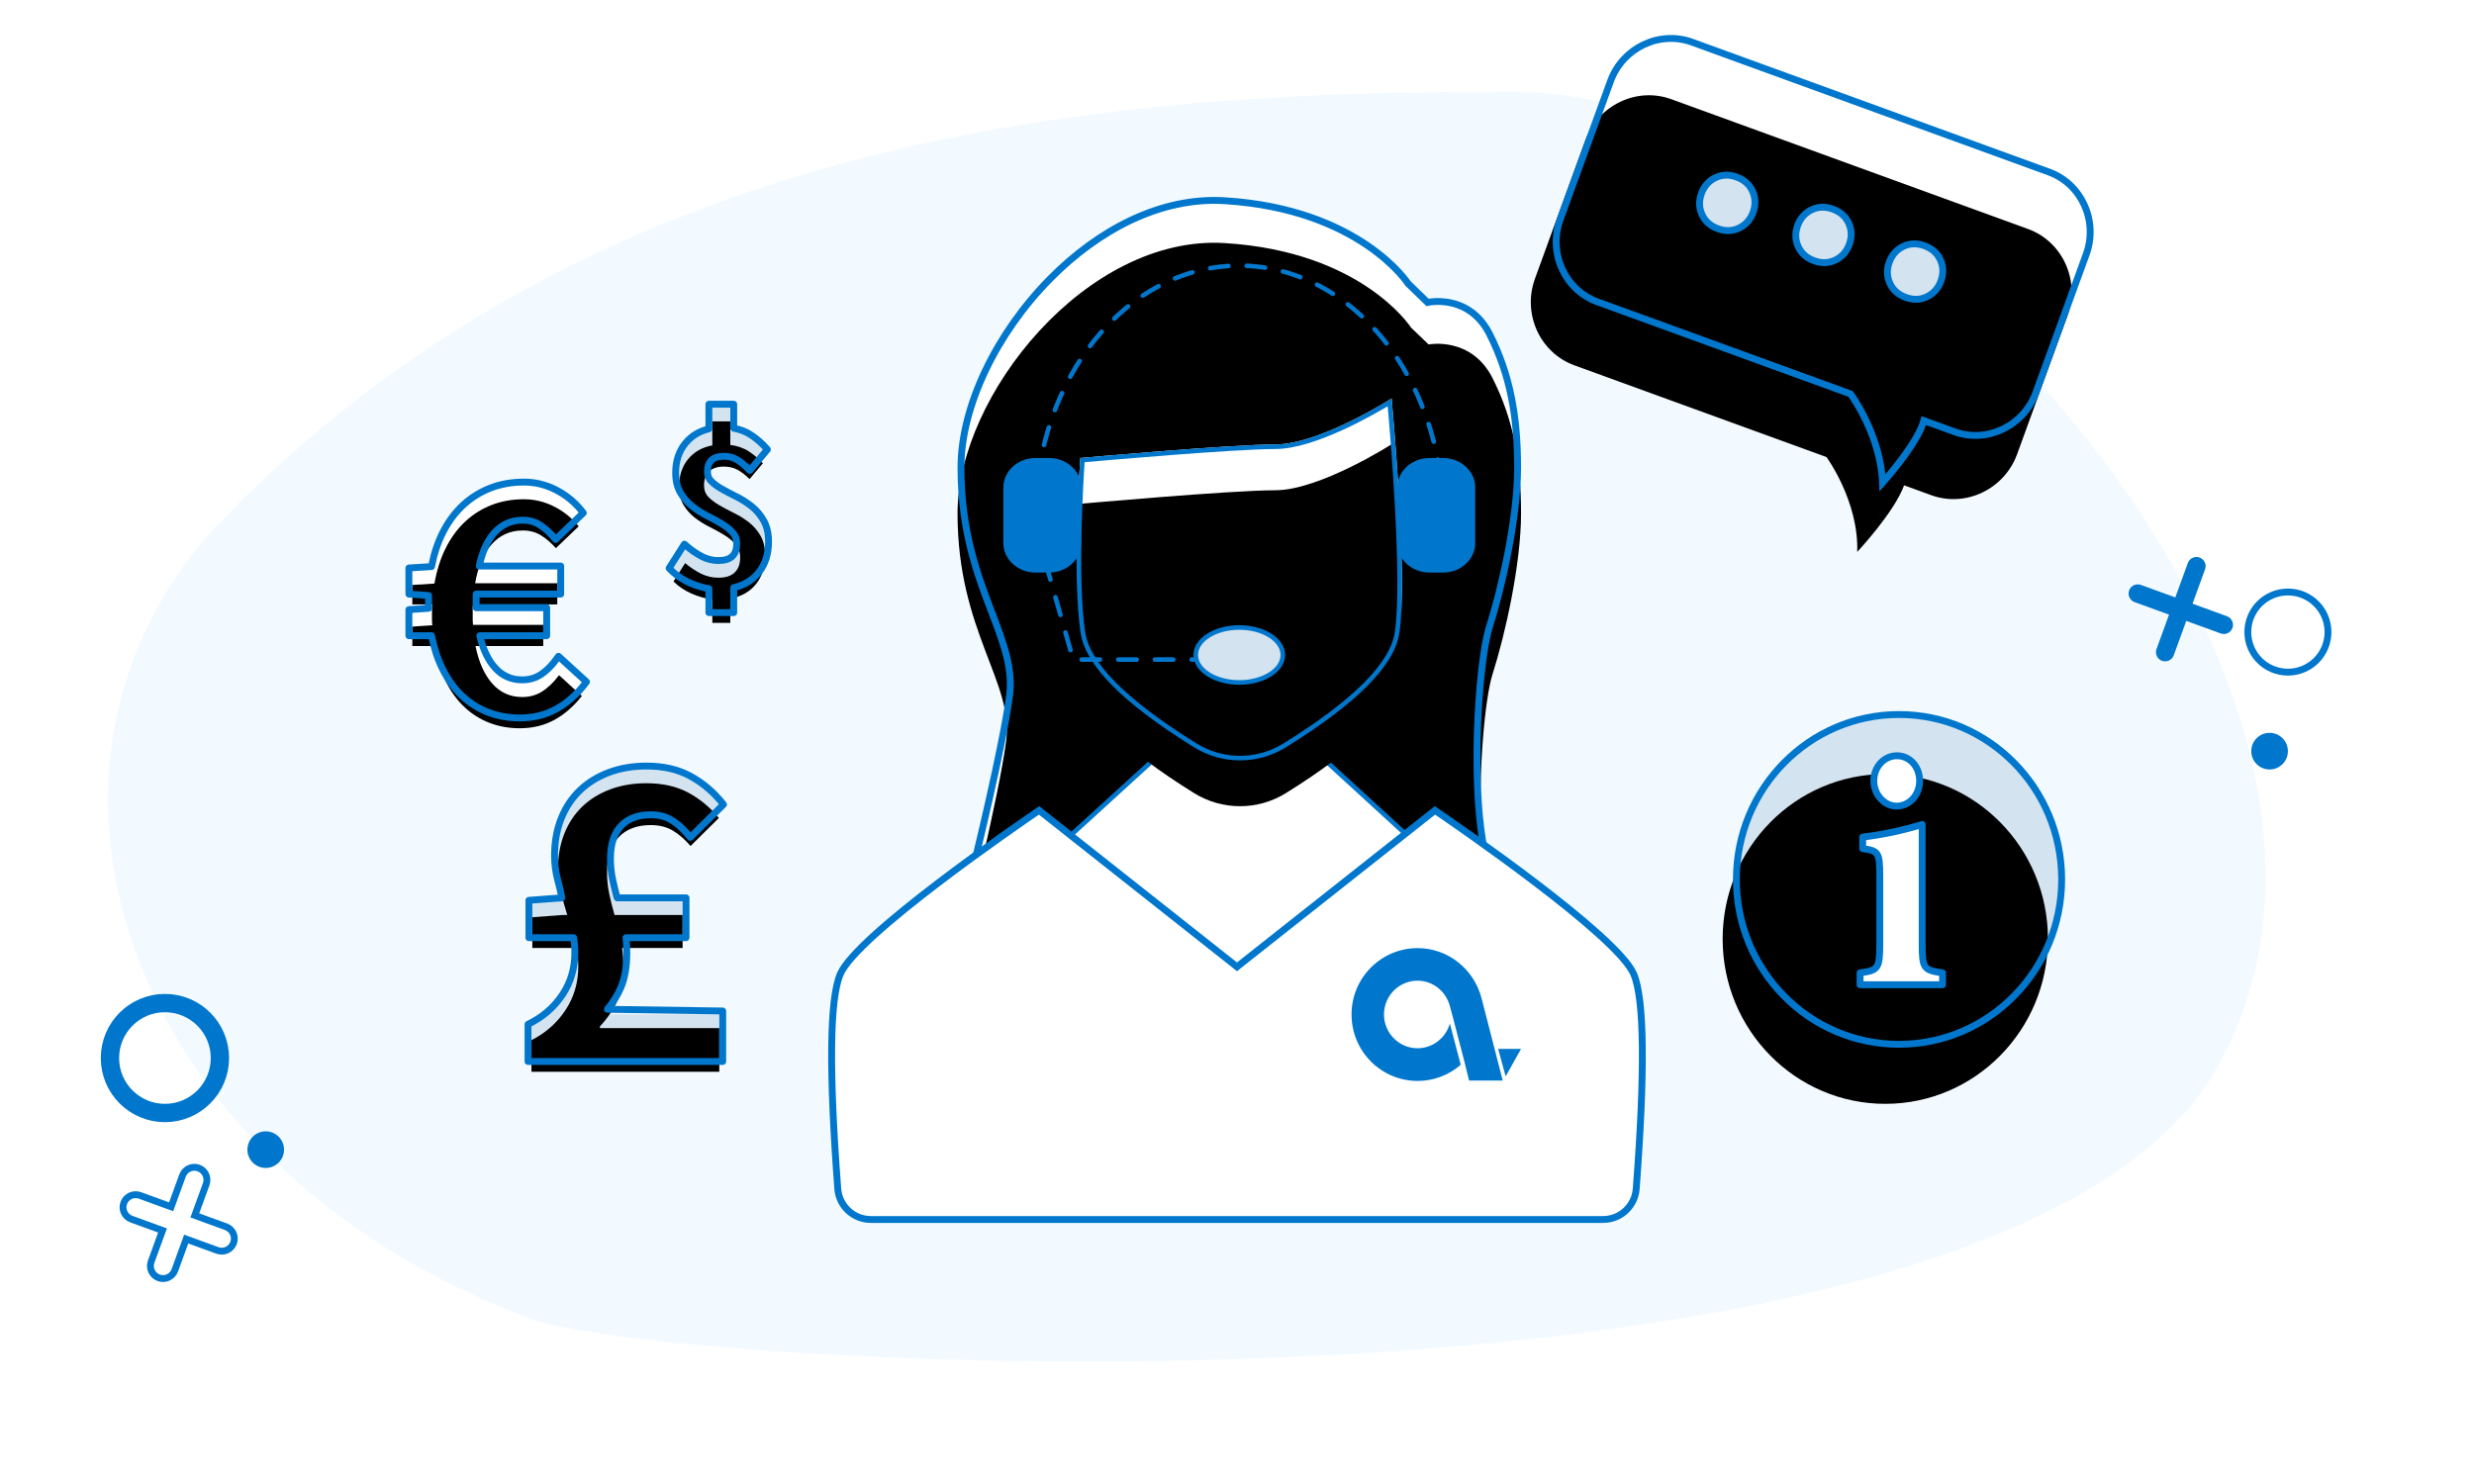 <svg xmlns="http://www.w3.org/2000/svg" xmlns:xlink="http://www.w3.org/1999/xlink" width="540" height="324" viewBox="0 0 540 324"><defs><path id="illu--overview-what-a" d="M30.767,150 C30.767,150 37.837,121.804 39.604,108.894 C41.374,95.983 29,84.915 29,59.095 C29,33.271 57.278,-1.775 87.326,0.07 C117.374,1.915 127.978,18.513 127.978,18.513 L131.82,22.206 C131.82,22.206 141.136,20.361 145.793,29.584 C150.448,38.804 152,48.027 152,59.095 C152,70.16 148.523,85.611 145.793,94.138 C144.112,99.392 142.673,115.179 143.268,129.112 C143.639,137.792 144.8,145.753 147.184,150 L30.767,150 Z"/><filter id="illu--overview-what-b" width="108.1%" height="106.7%" x="-4.1%" y="-3.3%" filterUnits="objectBoundingBox"><feOffset dy="10" in="SourceAlpha" result="shadowOffsetInner1"/><feComposite in="shadowOffsetInner1" in2="SourceAlpha" k2="-1" k3="1" operator="arithmetic" result="shadowInnerInner1"/><feColorMatrix in="shadowInnerInner1" values="0 0 0 0 0.827 0 0 0 0 0.89 0 0 0 0 0.937 0 0 0 1 0"/></filter><path id="illu--overview-what-c" d="M55.801,56.992 C55.801,56.992 53.948,82.547 55.878,95.222 C56.953,102.273 65.207,110.586 80.638,120.161 L80.638,120.161 C86.774,123.968 94.537,123.968 100.672,120.161 C116.103,110.586 124.357,102.273 125.432,95.222 C127.365,82.547 123.744,44 123.744,44 C123.744,44 108.044,54.034 98.383,54.034 C88.722,54.034 55.801,56.992 55.801,56.992 Z"/><filter id="illu--overview-what-d" width="114.1%" height="108.6%" x="-7%" y="-6.1%" filterUnits="objectBoundingBox"><feOffset dy="10" in="SourceAlpha" result="shadowOffsetInner1"/><feComposite in="shadowOffsetInner1" in2="SourceAlpha" k2="-1" k3="1" operator="arithmetic" result="shadowInnerInner1"/><feColorMatrix in="shadowInnerInner1" values="0 0 0 0 0.827 0 0 0 0 0.89 0 0 0 0 0.937 0 0 0 1 0"/></filter><path id="illu--overview-what-e" d="M100,100 C100,103.312 95.747,106 90.499,106 C85.253,106 81,103.312 81,100 C81,96.688 85.253,94 90.499,94 C95.747,94 100,96.688 100,100"/><filter id="illu--overview-what-f" width="157.9%" height="191.7%" x="-28.9%" y="-45.8%" filterUnits="objectBoundingBox"><feOffset dy="10" in="SourceAlpha" result="shadowOffsetInner1"/><feComposite in="shadowOffsetInner1" in2="SourceAlpha" k2="-1" k3="1" operator="arithmetic" result="shadowInnerInner1"/><feColorMatrix in="shadowInnerInner1" result="shadowMatrixInner1" values="0 0 0 0 0.827 0 0 0 0 0.89 0 0 0 0 0.937 0 0 0 1 0"/><feOffset dx="-3" dy="3" in="SourceAlpha" result="shadowOffsetInner2"/><feComposite in="shadowOffsetInner2" in2="SourceAlpha" k2="-1" k3="1" operator="arithmetic" result="shadowInnerInner2"/><feColorMatrix in="shadowInnerInner2" result="shadowMatrixInner2" values="0 0 0 0 1 0 0 0 0 1 0 0 0 0 1 0 0 0 1 0"/><feMerge><feMergeNode in="shadowMatrixInner1"/><feMergeNode in="shadowMatrixInner2"/></feMerge></filter><path id="illu--overview-what-g" d="M14.642,0.129 L97.541,0.129 C105.544,0.129 112.091,6.807 112.091,14.971 L112.091,47.125 C112.091,55.287 105.544,61.966 97.541,61.966 L38.968,61.966 C38.968,61.966 29.023,68.618 25.591,79.129 C25.591,79.129 20.945,68.3 20.945,61.966 L14.642,61.966 C6.639,61.966 0.091,55.287 0.091,47.125 L0.091,14.971 C0.091,6.807 6.639,0.129 14.642,0.129 Z"/><filter id="illu--overview-what-h" width="108.9%" height="112.7%" x="-4.5%" y="-6.3%" filterUnits="objectBoundingBox"><feOffset dy="10" in="SourceAlpha" result="shadowOffsetInner1"/><feComposite in="shadowOffsetInner1" in2="SourceAlpha" k2="-1" k3="1" operator="arithmetic" result="shadowInnerInner1"/><feColorMatrix in="shadowInnerInner1" result="shadowMatrixInner1" values="0 0 0 0 0.827 0 0 0 0 0.89 0 0 0 0 0.937 0 0 0 1 0"/><feOffset dy="4" in="SourceAlpha" result="shadowOffsetInner2"/><feComposite in="shadowOffsetInner2" in2="SourceAlpha" k2="-1" k3="1" operator="arithmetic" result="shadowInnerInner2"/><feColorMatrix in="shadowInnerInner2" result="shadowMatrixInner2" values="0 0 0 0 1 0 0 0 0 1 0 0 0 0 1 0 0 0 1 0"/><feMerge><feMergeNode in="shadowMatrixInner1"/><feMergeNode in="shadowMatrixInner2"/></feMerge></filter><path id="illu--overview-what-i" d="M28.649,31.293 C28.649,29.6 29.209,28.179 30.327,27.025 C31.449,25.869 32.887,25.293 34.648,25.293 C36.407,25.293 37.847,25.869 38.97,27.025 C40.088,28.179 40.649,29.6 40.649,31.293 C40.649,32.984 40.088,34.409 38.97,35.56 C37.847,36.715 36.407,37.293 34.648,37.293 C32.887,37.293 31.449,36.715 30.327,35.56 C29.209,34.409 28.649,32.984 28.649,31.293"/><filter id="illu--overview-what-j" width="195.8%" height="195.8%" x="-47.9%" y="-47.9%" filterUnits="objectBoundingBox"><feOffset dy="10" in="SourceAlpha" result="shadowOffsetInner1"/><feComposite in="shadowOffsetInner1" in2="SourceAlpha" k2="-1" k3="1" operator="arithmetic" result="shadowInnerInner1"/><feColorMatrix in="shadowInnerInner1" result="shadowMatrixInner1" values="0 0 0 0 0.827 0 0 0 0 0.89 0 0 0 0 0.937 0 0 0 1 0"/><feOffset dx="3" dy="3" in="SourceAlpha" result="shadowOffsetInner2"/><feComposite in="shadowOffsetInner2" in2="SourceAlpha" k2="-1" k3="1" operator="arithmetic" result="shadowInnerInner2"/><feColorMatrix in="shadowInnerInner2" result="shadowMatrixInner2" values="0 0 0 0 1 0 0 0 0 1 0 0 0 0 1 0 0 0 1 0"/><feMerge><feMergeNode in="shadowMatrixInner1"/><feMergeNode in="shadowMatrixInner2"/></feMerge></filter><path id="illu--overview-what-k" d="M50.179,30.616 C50.179,28.923 50.739,27.501 51.857,26.348 C52.979,25.192 54.417,24.616 56.178,24.616 C57.937,24.616 59.379,25.192 60.5,26.348 C61.618,27.501 62.179,28.923 62.179,30.616 C62.179,32.307 61.618,33.732 60.5,34.883 C59.379,36.038 57.937,36.616 56.178,36.616 C54.417,36.616 52.979,36.038 51.857,34.883 C50.739,33.732 50.179,32.307 50.179,30.616"/><filter id="illu--overview-what-l" width="195.8%" height="195.8%" x="-47.9%" y="-47.9%" filterUnits="objectBoundingBox"><feOffset dy="10" in="SourceAlpha" result="shadowOffsetInner1"/><feComposite in="shadowOffsetInner1" in2="SourceAlpha" k2="-1" k3="1" operator="arithmetic" result="shadowInnerInner1"/><feColorMatrix in="shadowInnerInner1" result="shadowMatrixInner1" values="0 0 0 0 0.827 0 0 0 0 0.89 0 0 0 0 0.937 0 0 0 1 0"/><feOffset dx="3" dy="3" in="SourceAlpha" result="shadowOffsetInner2"/><feComposite in="shadowOffsetInner2" in2="SourceAlpha" k2="-1" k3="1" operator="arithmetic" result="shadowInnerInner2"/><feColorMatrix in="shadowInnerInner2" result="shadowMatrixInner2" values="0 0 0 0 1 0 0 0 0 1 0 0 0 0 1 0 0 0 1 0"/><feMerge><feMergeNode in="shadowMatrixInner1"/><feMergeNode in="shadowMatrixInner2"/></feMerge></filter><path id="illu--overview-what-m" d="M72.306,31.221 C72.306,29.528 72.867,28.106 73.985,26.952 C75.106,25.797 76.545,25.221 78.306,25.221 C80.065,25.221 81.507,25.797 82.628,26.952 C83.746,28.106 84.306,29.528 84.306,31.221 C84.306,32.912 83.746,34.337 82.628,35.487 C81.507,36.643 80.065,37.221 78.306,37.221 C76.545,37.221 75.106,36.643 73.985,35.487 C72.867,34.337 72.306,32.912 72.306,31.221"/><filter id="illu--overview-what-n" width="195.8%" height="195.8%" x="-47.9%" y="-47.9%" filterUnits="objectBoundingBox"><feOffset dy="10" in="SourceAlpha" result="shadowOffsetInner1"/><feComposite in="shadowOffsetInner1" in2="SourceAlpha" k2="-1" k3="1" operator="arithmetic" result="shadowInnerInner1"/><feColorMatrix in="shadowInnerInner1" result="shadowMatrixInner1" values="0 0 0 0 0.827 0 0 0 0 0.89 0 0 0 0 0.937 0 0 0 1 0"/><feOffset dx="3" dy="3" in="SourceAlpha" result="shadowOffsetInner2"/><feComposite in="shadowOffsetInner2" in2="SourceAlpha" k2="-1" k3="1" operator="arithmetic" result="shadowInnerInner2"/><feColorMatrix in="shadowInnerInner2" result="shadowMatrixInner2" values="0 0 0 0 1 0 0 0 0 1 0 0 0 0 1 0 0 0 1 0"/><feMerge><feMergeNode in="shadowMatrixInner1"/><feMergeNode in="shadowMatrixInner2"/></feMerge></filter><path id="illu--overview-what-o" d="M71,36 C71,55.882 55.106,72 35.5,72 C15.894,72 0,55.882 0,36 C0,16.118 15.894,0 35.5,0 C55.106,0 71,16.118 71,36"/><filter id="illu--overview-what-p" width="116.2%" height="116%" x="-8.1%" y="-8%" filterUnits="objectBoundingBox"><feOffset dy="10" in="SourceAlpha" result="shadowOffsetInner1"/><feComposite in="shadowOffsetInner1" in2="SourceAlpha" k2="-1" k3="1" operator="arithmetic" result="shadowInnerInner1"/><feColorMatrix in="shadowInnerInner1" result="shadowMatrixInner1" values="0 0 0 0 0.827 0 0 0 0 0.89 0 0 0 0 0.937 0 0 0 1 0"/><feOffset dx="-3" dy="3" in="SourceAlpha" result="shadowOffsetInner2"/><feComposite in="shadowOffsetInner2" in2="SourceAlpha" k2="-1" k3="1" operator="arithmetic" result="shadowInnerInner2"/><feColorMatrix in="shadowInnerInner2" result="shadowMatrixInner2" values="0 0 0 0 1 0 0 0 0 1 0 0 0 0 1 0 0 0 1 0"/><feMerge><feMergeNode in="shadowMatrixInner1"/><feMergeNode in="shadowMatrixInner2"/></feMerge></filter><path id="illu--overview-what-q" d="M155.48,133 L155.48,127.86 C153.977,127.688 152.466,127.269 150.946,126.6 C149.426,125.932 148.111,125.05 147,123.953 L149.549,119.944 C150.693,120.903 151.853,121.674 153.029,122.257 C154.206,122.84 155.464,123.131 156.804,123.131 C158.405,123.131 159.598,122.745 160.382,121.974 C161.167,121.203 161.559,120.115 161.559,118.71 C161.559,117.579 161.232,116.637 160.578,115.883 C159.925,115.129 159.1,114.444 158.103,113.827 C157.106,113.21 156.036,112.619 154.892,112.054 C153.748,111.488 152.678,110.82 151.681,110.049 C150.685,109.278 149.859,108.353 149.206,107.273 C148.552,106.194 148.225,104.849 148.225,103.238 C148.225,100.84 148.879,98.843 150.186,97.25 C151.493,95.657 153.258,94.654 155.48,94.243 L155.48,89 L159.402,89 L159.402,94.14 C160.971,94.346 162.319,94.817 163.446,95.554 C164.574,96.291 165.595,97.156 166.51,98.15 L163.618,101.593 C162.703,100.702 161.82,100.026 160.971,99.563 C160.121,99.1 159.108,98.869 157.931,98.869 C156.591,98.869 155.546,99.22 154.794,99.923 C154.042,100.625 153.667,101.645 153.667,102.981 C153.667,104.009 153.993,104.857 154.647,105.526 C155.301,106.194 156.126,106.811 157.123,107.376 C158.119,107.942 159.19,108.507 160.333,109.072 C161.477,109.638 162.547,110.315 163.544,111.103 C164.541,111.891 165.366,112.859 166.02,114.007 C166.673,115.155 167,116.586 167,118.299 C167,120.766 166.346,122.831 165.039,124.493 C163.732,126.155 161.853,127.226 159.402,127.706 L159.402,133 L155.48,133 Z"/><filter id="illu--overview-what-r" width="130%" height="113.6%" x="-15%" y="-6.8%" filterUnits="objectBoundingBox"><feOffset dy="3" in="SourceAlpha" result="shadowOffsetInner1"/><feComposite in="shadowOffsetInner1" in2="SourceAlpha" k2="-1" k3="1" operator="arithmetic" result="shadowInnerInner1"/><feColorMatrix in="shadowInnerInner1" values="0 0 0 0 1 0 0 0 0 1 0 0 0 0 1 0 0 0 1 0"/></filter><path id="illu--overview-what-s" d="M116,231 L116,224.097 C119.087,222.542 121.563,220.354 123.428,217.535 C125.293,214.715 126.226,211.523 126.226,207.958 C126.226,207.245 126.194,206.581 126.129,205.965 C126.065,205.35 125.969,204.685 125.84,203.972 L116.193,203.972 L116.193,197.264 L122.656,196.778 L123.814,196.778 C123.3,195.093 122.833,193.424 122.415,191.771 C121.997,190.118 121.788,188.481 121.788,186.861 C121.788,183.944 122.255,181.319 123.187,178.986 C124.12,176.653 125.438,174.676 127.142,173.056 C128.847,171.435 130.889,170.188 133.268,169.312 C135.648,168.437 138.253,168 141.082,168 C144.62,168 147.658,168.681 150.199,170.042 C152.739,171.403 154.974,173.25 156.904,175.583 L150.729,181.708 C149.507,180.282 148.221,179.164 146.871,178.354 C145.52,177.544 143.912,177.139 142.047,177.139 C139.024,177.139 136.677,178.03 135.005,179.812 C133.333,181.595 132.496,184.139 132.496,187.444 C132.496,189.065 132.657,190.637 132.979,192.16 C133.3,193.683 133.686,195.222 134.136,196.778 L148.993,196.778 L148.993,203.972 L135.776,203.972 C135.969,205.269 136.066,206.63 136.066,208.056 C136.066,210.972 135.648,213.403 134.812,215.347 C133.976,217.292 132.689,219.204 130.953,221.083 L130.953,221.472 L157,221.472 L157,231 L116,231 Z"/><filter id="illu--overview-what-t" width="114.6%" height="109.5%" x="-7.3%" y="-4.8%" filterUnits="objectBoundingBox"><feOffset dy="3" in="SourceAlpha" result="shadowOffsetInner1"/><feComposite in="shadowOffsetInner1" in2="SourceAlpha" k2="-1" k3="1" operator="arithmetic" result="shadowInnerInner1"/><feColorMatrix in="shadowInnerInner1" values="0 0 0 0 1 0 0 0 0 1 0 0 0 0 1 0 0 0 1 0"/></filter><path id="illu--overview-what-u" d="M113.441,156 C111.092,156 108.896,155.609 106.853,154.826 C104.81,154.043 102.984,152.894 101.376,151.379 C99.767,149.864 98.401,147.982 97.277,145.735 C96.154,143.487 95.337,140.924 94.826,138.045 L90,138.045 L90,133.803 L94.366,133.5 C94.315,133.096 94.29,132.705 94.29,132.326 L94.29,130.015 C94.29,129.662 94.315,129.308 94.366,128.955 L90,128.955 L90,124.712 L94.826,124.409 C95.337,121.48 96.167,118.879 97.316,116.606 C98.465,114.333 99.882,112.414 101.567,110.848 C103.253,109.283 105.168,108.083 107.313,107.25 C109.458,106.417 111.807,106 114.36,106 C116.658,106 118.854,106.53 120.948,107.591 C123.042,108.652 124.83,110.091 126.311,111.909 L121.331,116.682 C120.31,115.52 119.225,114.586 118.076,113.879 C116.926,113.172 115.611,112.818 114.13,112.818 C111.373,112.818 109.1,113.828 107.313,115.848 C105.525,117.869 104.325,120.697 103.712,124.333 L121.638,124.333 L121.638,128.955 L103.253,128.955 C103.202,129.258 103.176,129.561 103.176,129.864 L103.176,132.174 C103.176,132.604 103.202,133.02 103.253,133.424 L118.573,133.424 L118.573,138.045 L103.789,138.045 C104.504,141.581 105.729,144.321 107.466,146.265 C109.202,148.21 111.373,149.182 113.977,149.182 C115.611,149.182 117.067,148.778 118.344,147.97 C119.62,147.162 120.846,145.975 122.021,144.409 L127,148.955 C125.213,151.227 123.208,152.97 120.987,154.182 C118.765,155.394 116.25,156 113.441,156 Z"/><filter id="illu--overview-what-v" width="116.2%" height="112%" x="-8.1%" y="-6%" filterUnits="objectBoundingBox"><feOffset dy="3" in="SourceAlpha" result="shadowOffsetInner1"/><feComposite in="shadowOffsetInner1" in2="SourceAlpha" k2="-1" k3="1" operator="arithmetic" result="shadowInnerInner1"/><feColorMatrix in="shadowInnerInner1" values="0 0 0 0 0.827 0 0 0 0 0.89 0 0 0 0 0.937 0 0 0 1 0"/></filter></defs><g fill="none" fill-rule="evenodd"><path fill="#F3FAFF" d="M484,233 C530.661,149.98 411.738,20 330,20 C248.262,20 134,26 49,113 C-2.279,165.486 25.989,254.471 116,288 C145.188,298.873 437.339,316.02 484,233 Z"/><g transform="translate(180 43)"><use fill="#FFF" xlink:href="#illu--overview-what-a"/><use fill="#000" filter="url(#illu--overview-what-b)" xlink:href="#illu--overview-what-a"/><path stroke="#07C" stroke-linejoin="square" stroke-width="1.5" d="M87.28,0.819 C73.284,-0.041 59.695,7.254 49.243,17.831 C37.549,29.665 29.75,45.639 29.75,59.095 C29.75,73.132 33.445,82.771 36.488,90.725 C39.07,97.475 41.162,103.047 40.347,108.996 C38.768,120.535 32.961,144.263 31.726,149.25 L145.967,149.25 C143.918,144.742 142.866,137.258 142.519,129.144 C141.919,115.105 143.385,99.203 145.079,93.91 C147.791,85.438 151.25,70.088 151.25,59.095 C151.25,48.155 149.726,39.036 145.124,29.922 C143.657,27.018 141.707,25.268 139.75,24.235 C135.859,22.181 131.966,22.942 131.597,23.032 L127.346,18.917 C127.346,18.917 116.841,2.634 87.28,0.819 Z"/><polygon fill="#FFF" stroke="#07C" stroke-linejoin="round" points="53 140.015 71.013 123.573 71.013 110.35 81.795 97 99.533 97 109.441 110.393 109.367 123.126 128.282 140.45 115 168 64 168"/><path fill="#FFF" stroke="#07C" stroke-width="1.5" d="M90,168.082 L46.799,133.929 C42.369,136.944 6.968,161.223 3.396,169.694 C1.071,175.208 0.929,190.836 2.861,216.543 C3.004,218.435 3.863,220.111 5.16,221.315 C6.458,222.519 8.194,223.25 10.091,223.25 L169.909,223.25 C171.806,223.25 173.542,222.519 174.84,221.315 C176.137,220.111 176.996,218.435 177.139,216.543 C179.071,190.836 178.929,175.208 176.604,169.694 C173.032,161.223 137.631,136.944 133.201,133.929 L90,168.082 Z"/><path stroke="#07C" stroke-dasharray="4 4" stroke-linecap="round" stroke-linejoin="round" d="M46,70 C46,39.625 65.921,15 90.499,15 C115.076,15 135,39.625 135,70"/><use fill="#FFF" xlink:href="#illu--overview-what-c"/><use fill="#000" filter="url(#illu--overview-what-d)" xlink:href="#illu--overview-what-c"/><path stroke="#07C" stroke-linejoin="square" d="M123.32,44.852 C120.163,46.779 106.928,54.534 98.383,54.534 C89.378,54.534 60.142,57.108 56.271,57.452 C56.041,60.824 54.594,83.469 56.372,95.147 C57.422,102.032 65.474,110.085 80.335,119.383 L80.902,119.736 C83.889,121.589 87.272,122.516 90.655,122.516 C94.038,122.516 97.422,121.589 100.409,119.736 C115.633,110.29 123.874,102.12 124.938,95.147 C126.701,83.585 123.826,50.444 123.32,44.852 Z"/><path stroke="#07C" stroke-dasharray="4 4" stroke-linecap="round" stroke-linejoin="round" d="M46,72 L54.234,101 L90,101"/><path fill="#07C" stroke="#07C" stroke-width="1.5" d="M135.013 57.75L131.987 57.75C130.264 57.75 128.696 58.394 127.56 59.438 126.448 60.46 125.75 61.867 125.75 63.419L125.75 75.578C125.75 77.131 126.448 78.539 127.56 79.561 128.696 80.605 130.264 81.25 131.987 81.25L135.013 81.25C136.736 81.25 138.304 80.605 139.44 79.561 140.552 78.539 141.25 77.131 141.25 75.578L141.25 63.419C141.25 61.867 140.552 60.46 139.44 59.438 138.304 58.394 136.736 57.75 135.013 57.75zM49.013 57.75L45.987 57.75C44.264 57.75 42.696 58.394 41.56 59.438 40.448 60.46 39.75 61.867 39.75 63.419L39.75 75.578C39.75 77.131 40.448 78.539 41.56 79.561 42.696 80.605 44.264 81.25 45.987 81.25L49.013 81.25C50.736 81.25 52.304 80.605 53.44 79.561 54.552 78.539 55.25 77.131 55.25 75.578L55.25 63.419C55.25 61.867 54.552 60.46 53.44 59.438 52.304 58.394 50.736 57.75 49.013 57.75z"/><use fill="#D3E3EF" xlink:href="#illu--overview-what-e"/><use fill="#000" filter="url(#illu--overview-what-f)" xlink:href="#illu--overview-what-e"/><use stroke="#07C" xlink:href="#illu--overview-what-e"/><path fill="#07C" d="M129.429,164 C136.019,164 141.749,168.567 143.39,174.996 L143.39,174.996 L148,192.921 L140.655,192.921 L139.639,188.775 L137.165,179.274 L136.488,176.755 C135.68,173.474 132.763,171.112 129.403,171.112 C125.366,171.112 122.084,174.419 122.084,178.487 C122.084,182.555 125.366,185.862 129.403,185.862 C132.737,185.862 135.602,183.578 136.462,180.455 L136.462,180.455 L138.832,189.483 C136.201,191.74 132.919,193 129.429,193 C121.459,193 115,186.518 115,178.487 C115,170.456 121.485,164 129.429,164 Z M152,186 L148.642,192 L147,186 L152,186 Z"/></g><g transform="scale(-1 1) rotate(-20 -112.287 1328.874)"><use fill="#FFF" xlink:href="#illu--overview-what-g"/><use fill="#000" filter="url(#illu--overview-what-h)" xlink:href="#illu--overview-what-g"/><path stroke="#07C" stroke-linejoin="square" stroke-width="1.5" d="M97.541,0.879 L14.642,0.879 C10.849,0.879 7.401,2.464 4.901,5.014 C2.395,7.569 0.841,11.094 0.841,14.971 L0.841,47.125 C0.841,51.001 2.396,54.526 4.901,57.081 C7.401,59.631 10.849,61.216 14.642,61.216 L21.719,61.216 C21.407,65.821 24.186,73.558 25.557,77.054 C29.539,67.378 38.551,61.343 38.747,61.216 L97.541,61.216 C101.334,61.216 104.781,59.631 107.281,57.081 C109.786,54.526 111.341,51.001 111.341,47.125 L111.341,14.971 C111.341,11.094 109.786,7.569 107.281,5.014 C104.782,2.464 101.334,0.879 97.541,0.879 Z"/><use fill="#D3E3EF" xlink:href="#illu--overview-what-i"/><use fill="#000" filter="url(#illu--overview-what-j)" xlink:href="#illu--overview-what-i"/><use stroke="#07C" stroke-width="1.5" xlink:href="#illu--overview-what-i"/><use fill="#D3E3EF" xlink:href="#illu--overview-what-k"/><use fill="#000" filter="url(#illu--overview-what-l)" xlink:href="#illu--overview-what-k"/><use stroke="#07C" stroke-width="1.5" xlink:href="#illu--overview-what-k"/><use fill="#D3E3EF" xlink:href="#illu--overview-what-m"/><use fill="#000" filter="url(#illu--overview-what-n)" xlink:href="#illu--overview-what-m"/><use stroke="#07C" stroke-width="1.5" xlink:href="#illu--overview-what-m"/></g><g transform="translate(379 156)"><use fill="#D3E3EF" xlink:href="#illu--overview-what-o"/><use fill="#000" filter="url(#illu--overview-what-p)" xlink:href="#illu--overview-what-o"/><use stroke="#07C" stroke-width="1.5" xlink:href="#illu--overview-what-o"/><path fill="#FFF" stroke="#07C" stroke-linecap="round" stroke-linejoin="round" stroke-width="1.5" d="M34.964,20 C32.346,20 30,17.523 30,14.5 C30,11.325 32.346,9 35.036,9 C37.793,9 40,11.325 40,14.5 C40,17.523 37.793,20 34.964,20 L34.964,20 Z M27,59 L27,56.397 C30.874,55.861 31.301,55.556 31.301,50.118 L31.301,35.183 C31.301,30.051 30.943,29.743 27.574,29.281 L27.574,26.757 C32.091,26.221 36.609,25.223 40.555,24 L40.555,33.495 L40.555,50.118 C40.555,55.322 40.84,55.861 45,56.397 L45,59 L27,59 Z"/></g><path stroke="#07C" stroke-width="1.5" d="M39,254.25 C38.241,254.25 37.553,254.558 37.055,255.055 C36.558,255.553 36.25,256.241 36.25,257 L36.25,264.25 L29,264.25 C28.241,264.25 27.553,264.558 27.055,265.055 C26.558,265.553 26.25,266.241 26.25,267 C26.25,267.759 26.558,268.447 27.055,268.945 C27.553,269.442 28.241,269.75 29,269.75 L36.25,269.75 L36.25,277 C36.25,277.759 36.558,278.447 37.055,278.945 C37.553,279.442 38.241,279.75 39,279.75 C39.759,279.75 40.447,279.442 40.945,278.945 C41.442,278.447 41.75,277.759 41.75,277 L41.75,269.75 L49,269.75 C49.759,269.75 50.447,269.442 50.945,268.945 C51.442,268.447 51.75,267.759 51.75,267 C51.75,266.241 51.442,265.553 50.945,265.055 C50.447,264.558 49.759,264.25 49,264.25 L41.75,264.25 L41.75,257 C41.75,256.241 41.442,255.553 40.945,255.055 C40.447,254.558 39.759,254.25 39,254.25 Z" transform="rotate(20 39 267)"/><path fill="#07C" d="M476,121 C477.105,121 478,121.895 478,123 L478,131 L486,131 C487.105,131 488,131.895 488,133 C488,134.105 487.105,135 486,135 L478,135 L478,143 C478,144.105 477.105,145 476,145 C474.895,145 474,144.105 474,143 L474,135 L466,135 C464.895,135 464,134.105 464,133 C464,131.895 464.895,131 466,131 L474,131 L474,123 C474,121.895 474.895,121 476,121 Z" transform="rotate(20 476 133)"/><circle cx="499.381" cy="138" r="8.75" stroke="#07C" stroke-width="1.5"/><circle cx="495.381" cy="164" r="4" fill="#07C"/><circle cx="58" cy="251" r="4" fill="#07C"/><g fill-rule="nonzero" stroke-linejoin="round"><use fill="#D3E3EF" xlink:href="#illu--overview-what-q"/><use fill="#000" filter="url(#illu--overview-what-r)" xlink:href="#illu--overview-what-q"/><path stroke="#07C" stroke-width="1.5" d="M160.152,88.25 L154.73,88.25 L154.73,93.636 C152.606,94.146 150.901,95.196 149.606,96.774 C148.195,98.494 147.475,100.645 147.475,103.238 C147.475,105.007 147.848,106.478 148.564,107.662 C149.266,108.821 150.152,109.814 151.222,110.642 C152.259,111.444 153.371,112.138 154.56,112.726 C155.681,113.281 156.731,113.86 157.708,114.465 C158.635,115.038 159.404,115.673 160.012,116.374 C160.552,116.997 160.809,117.779 160.809,118.71 C160.809,119.875 160.512,120.795 159.857,121.439 C159.187,122.097 158.155,122.381 156.804,122.381 C155.582,122.381 154.435,122.116 153.362,121.585 C152.014,120.917 150.689,119.989 149.385,118.805 L146.05,124.05 C147.31,125.413 148.84,126.494 150.644,127.287 C152.013,127.889 153.375,128.297 154.73,128.514 L154.73,133.75 L160.152,133.75 L160.152,128.309 C162.507,127.737 164.327,126.612 165.629,124.957 C167.034,123.17 167.75,120.955 167.75,118.299 C167.75,116.435 167.381,114.883 166.671,113.636 C165.969,112.402 165.081,111.362 164.009,110.515 C162.971,109.694 161.857,108.989 160.666,108.4 C159.535,107.841 158.478,107.283 157.493,106.724 C156.564,106.197 155.793,105.624 155.183,105.001 C154.664,104.471 154.417,103.794 154.417,102.981 C154.417,101.896 154.689,101.047 155.306,100.471 C155.935,99.883 156.819,99.619 157.931,99.619 C158.967,99.619 159.863,99.814 160.612,100.222 C161.584,100.751 162.598,101.583 163.662,102.707 L167.5,98.136 C166.434,96.887 165.219,95.817 163.856,94.926 C162.801,94.236 161.567,93.758 160.152,93.499 L160.152,88.25 Z"/></g><g fill-rule="nonzero" stroke-linejoin="round"><use fill="#D3E3EF" xlink:href="#illu--overview-what-s"/><use fill="#000" filter="url(#illu--overview-what-t)" xlink:href="#illu--overview-what-s"/><path stroke="#07C" stroke-width="1.5" d="M141.082,167.25 C138.158,167.25 135.468,167.705 133.009,168.609 C130.529,169.521 128.402,170.823 126.626,172.512 C124.845,174.205 123.465,176.269 122.491,178.708 C121.525,181.124 121.038,183.841 121.038,186.861 C121.038,188.542 121.254,190.24 121.688,191.955 C122.029,193.302 122.401,194.659 122.628,196.028 L115.443,196.568 L115.443,204.722 L125.207,204.722 C125.281,205.186 125.34,205.626 125.383,206.043 C125.445,206.635 125.476,207.273 125.476,207.958 C125.476,211.368 124.587,214.423 122.803,217.121 C120.928,219.955 118.41,222.124 115.25,223.63 L115.25,231.75 L157.75,231.75 L157.75,220.733 L132.578,220.358 C133.843,218.807 134.816,217.235 135.501,215.643 C136.371,213.62 136.816,211.092 136.816,208.056 C136.816,206.903 136.754,205.792 136.632,204.722 L149.743,204.722 L149.743,196.028 L134.703,196.028 C134.323,194.674 133.993,193.333 133.713,192.005 C133.402,190.532 133.246,189.012 133.246,187.444 C133.246,184.372 133.992,181.988 135.552,180.326 C137.094,178.682 139.269,177.889 142.047,177.889 C143.761,177.889 145.242,178.252 146.485,178.997 C147.963,179.884 149.357,181.161 150.674,182.82 L157.912,175.64 C155.822,172.975 153.369,170.889 150.553,169.381 C147.914,167.967 144.759,167.25 141.082,167.25 Z"/></g><g fill-rule="nonzero" stroke-linejoin="round"><use fill="#FFF" xlink:href="#illu--overview-what-u"/><use fill="#000" filter="url(#illu--overview-what-v)" xlink:href="#illu--overview-what-u"/><path stroke="#07C" stroke-width="1.5" d="M114.36,105.25 C111.708,105.25 109.269,105.685 107.041,106.551 C104.807,107.419 102.812,108.668 101.057,110.299 C99.309,111.922 97.838,113.911 96.646,116.268 C95.543,118.45 94.724,120.926 94.194,123.697 L89.25,124.008 L89.25,129.705 L93.54,130.015 L93.552,132.805 L89.25,133.103 L89.25,138.795 L94.203,138.795 C94.732,141.501 95.534,143.925 96.607,146.07 C97.772,148.402 99.192,150.353 100.862,151.925 C102.542,153.508 104.45,154.708 106.585,155.526 C108.711,156.341 110.996,156.75 113.441,156.75 C116.384,156.75 119.018,156.11 121.346,154.84 C123.828,153.486 126.053,151.496 128.013,148.864 L121.905,143.288 C120.645,145.104 119.329,146.459 117.943,147.336 C116.783,148.07 115.46,148.432 113.977,148.432 C111.596,148.432 109.612,147.543 108.025,145.766 C106.514,144.073 105.421,141.745 104.721,138.795 L119.323,138.795 L119.323,132.674 L103.939,132.674 C103.93,132.51 103.926,132.343 103.926,132.174 L103.929,129.705 L122.388,129.705 L122.388,123.583 L104.614,123.583 C105.234,120.528 106.312,118.111 107.874,116.345 C109.515,114.492 111.601,113.568 114.13,113.568 C115.463,113.568 116.648,113.881 117.683,114.518 C118.963,115.306 120.159,116.394 121.273,117.777 L127.319,111.981 C125.692,109.821 123.681,108.134 121.287,106.922 C119.086,105.807 116.776,105.25 114.36,105.25 Z"/></g><circle cx="36" cy="231" r="12" stroke="#07C" stroke-width="4"/></g></svg>